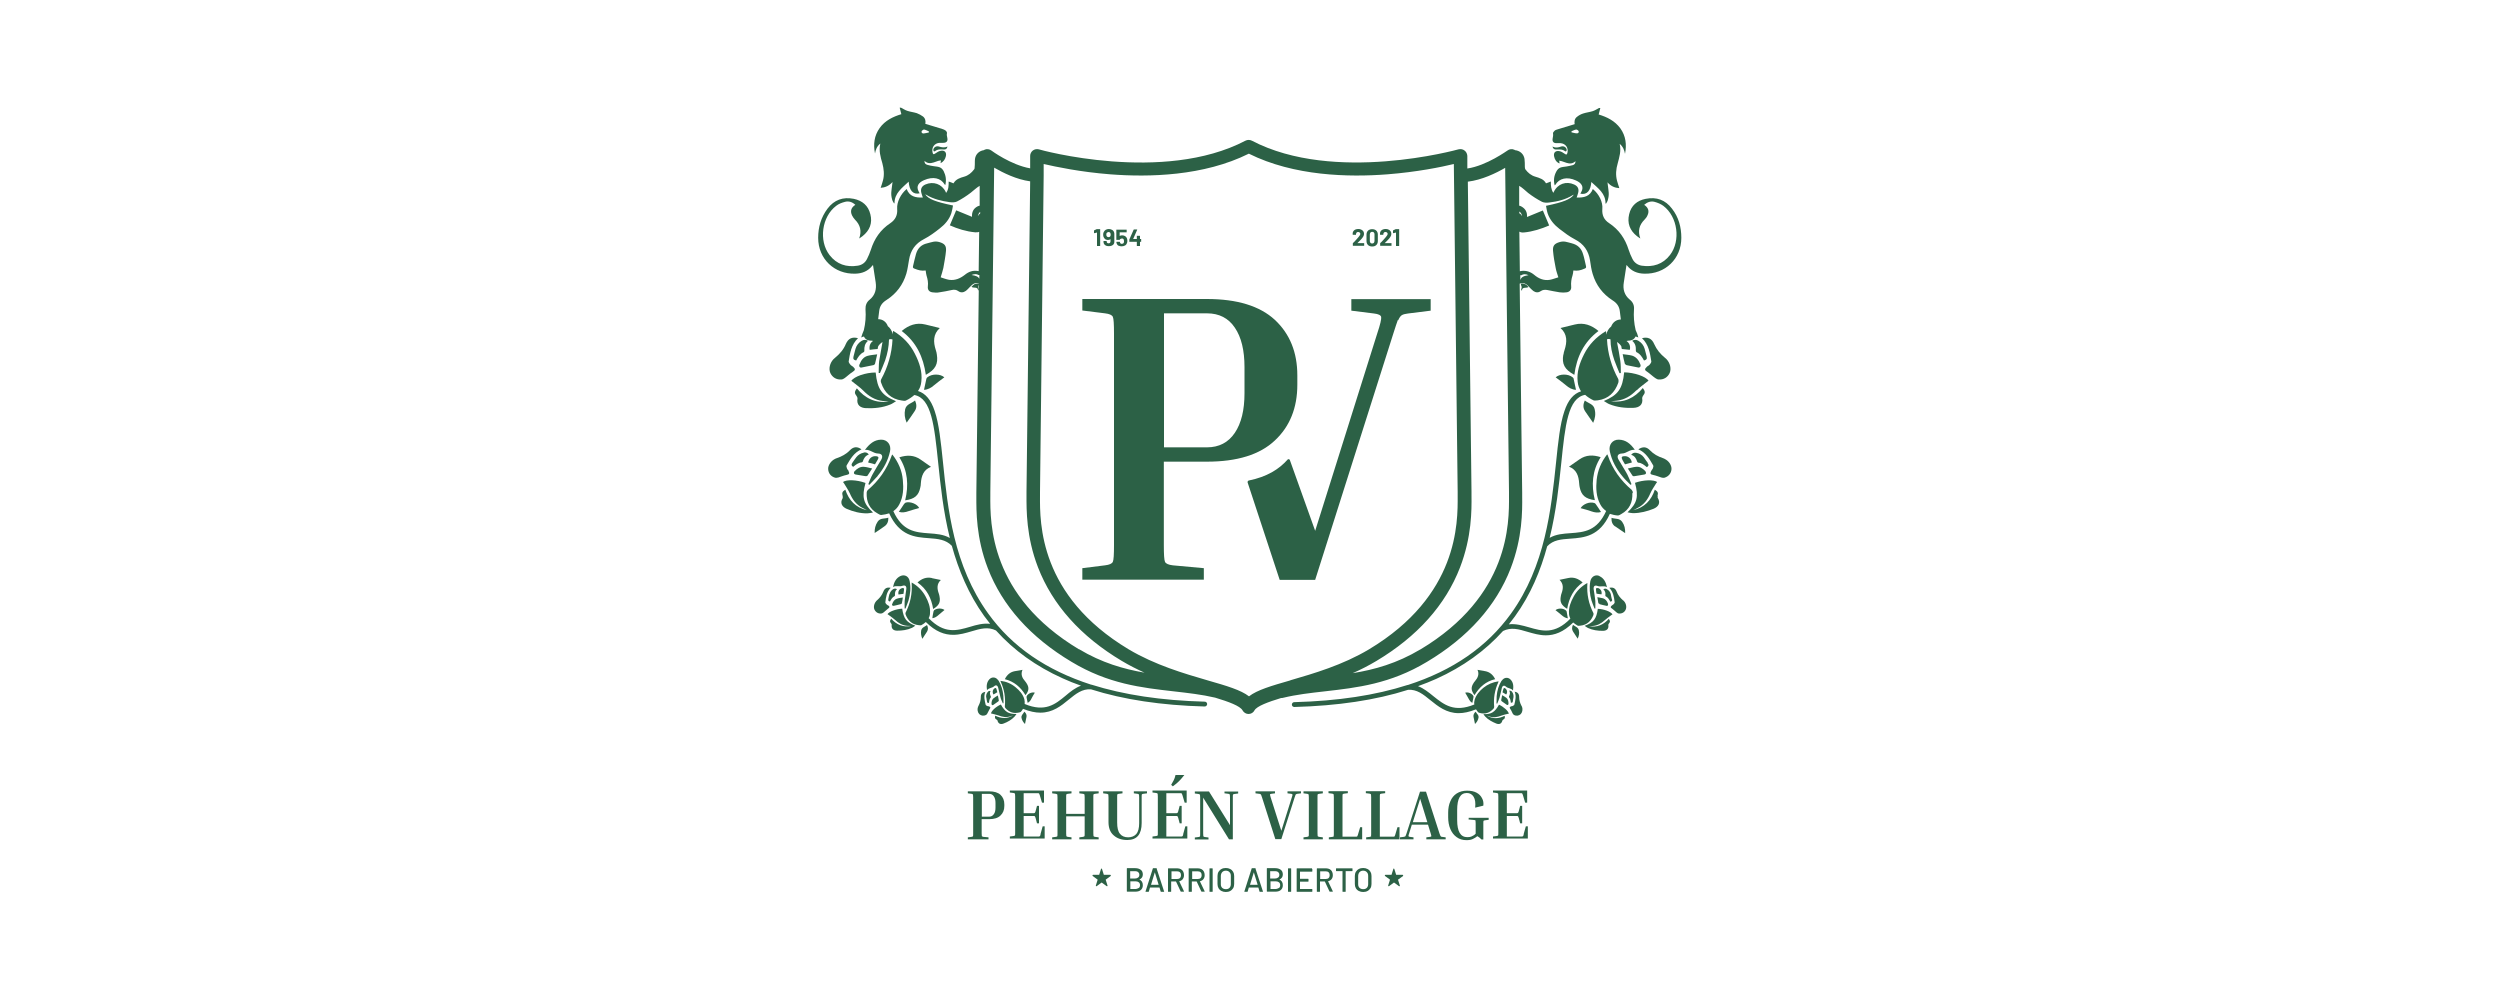 <?xml version="1.0" encoding="UTF-8"?><svg id="Capa_1" xmlns="http://www.w3.org/2000/svg" viewBox="0 0 150 60"><defs><style>.cls-1{fill:#2c6146;}</style></defs><path class="cls-1" d="M68.37,52.78s0,0,0-.01c.13-.06.2-.16.2-.3,0-.12-.04-.22-.12-.28-.08-.06-.19-.1-.33-.1h-.49s-.02,0-.02.02v1.37s0,.02.02.02h.5c.13,0,.24-.03.32-.1.08-.07.12-.16.12-.29,0-.16-.07-.28-.21-.34M67.81,52.27s0,0,0,0h.3c.08,0,.14.02.18.06.05.04.07.09.07.16s-.02.12-.07.16c-.05.04-.11.06-.18.06h-.3s0,0,0,0v-.43ZM68.32,53.28s-.11.06-.18.06h-.32s0,0,0,0v-.46s0,0,0,0h.32c.08,0,.14.02.19.06.05.04.07.1.07.17s-.02.13-.07.17"/><path class="cls-1" d="M69.41,52.11s-.01-.02-.02-.02h-.2s-.02,0-.02.02l-.44,1.38s0,.02.02.02h.16s.02,0,.02-.02l.07-.24s0,0,0,0h.57s0,0,0,0l.07.24s.01.02.02.02h.17s.02,0,.02-.01h0s-.45-1.38-.45-1.38ZM69.52,53.09s0,0,0,0h-.46s0,0,0,0c0,0,0,0,0,0l.23-.75s0,0,0,0,0,0,0,0l.23.75s0,0,0,0"/><path class="cls-1" d="M70.77,52.88s0,0,0-.01c.09-.02.16-.07.2-.13.05-.07.07-.14.07-.24,0-.08-.02-.15-.05-.21-.03-.06-.08-.11-.14-.14-.06-.03-.13-.05-.21-.05h-.54s-.02,0-.02.02v1.37s0,.02.02.02h.15s.02,0,.02-.02v-.6s0,0,0,0h.29s0,0,0,0l.28.6s.01.01.02.01h.16s.02,0,.02-.01c0,0,0,0,0-.01l-.29-.61ZM70.29,52.73s0,0,0,0v-.45s0,0,0,0h.34c.07,0,.13.02.17.06.04.04.06.1.06.17s-.02.13-.06.17c-.04.04-.1.06-.17.06h-.34Z"/><path class="cls-1" d="M72.01,52.88s0,0,0-.01c.09-.02.16-.07.2-.13.05-.07.07-.14.07-.24,0-.08-.02-.15-.05-.21-.03-.06-.08-.11-.14-.14-.06-.03-.13-.05-.21-.05h-.54s-.02,0-.02.02v1.37s0,.02.02.02h.15s.02,0,.02-.02v-.6s0,0,0,0h.29s0,0,0,0l.28.6s.01.01.02.01h.16s.02,0,.02-.01c0,0,0,0,0-.01l-.29-.61ZM71.53,52.73s0,0,0,0v-.45s0,0,0,0h.34c.07,0,.13.02.17.06.04.04.06.1.06.17s-.02.13-.06.17c-.04.04-.1.06-.17.06h-.34Z"/><path class="cls-1" d="M72.74,52.1h-.15s-.02,0-.02.02v1.37s0,.02.02.02h.15s.02,0,.02-.02v-1.37s0-.02-.02-.02"/><path class="cls-1" d="M73.81,52.14c-.08-.04-.16-.06-.26-.06s-.19.02-.26.06c-.08.04-.13.1-.18.17-.04.07-.06.16-.06.25v.48c0,.1.02.18.06.25.04.07.1.13.18.17.08.04.16.06.26.06s.19-.02.26-.06c.08-.04.13-.1.18-.17.04-.07.06-.16.06-.25v-.48c0-.1-.02-.18-.06-.25-.04-.07-.1-.13-.18-.17M73.85,53.05c0,.09-.03.17-.08.22-.06.06-.13.08-.22.08s-.17-.03-.22-.08c-.06-.06-.08-.13-.08-.22v-.49c0-.09.03-.17.08-.23.06-.06.13-.09.22-.09s.17.03.22.09c.06.06.08.13.08.23v.49Z"/><path class="cls-1" d="M75.34,52.11s-.01-.02-.02-.02h-.2s-.02,0-.02.02l-.44,1.38s0,.02.02.02h.16s.02,0,.02-.02l.07-.24s0,0,0,0h.57s0,0,0,0l.07.24s.01.02.02.02h.17s.02,0,.02-.01h0s-.45-1.38-.45-1.38ZM75.46,53.09s0,0,0,0h-.46s0,0,0,0c0,0,0,0,0,0l.23-.75s0,0,0,0,0,0,0,0l.23.75s0,0,0,0"/><path class="cls-1" d="M76.77,52.78s0,0,0-.01c.13-.06.2-.16.2-.3,0-.12-.04-.22-.12-.28-.08-.06-.19-.1-.33-.1h-.49s-.02,0-.02.02v1.37s0,.02.02.02h.5c.13,0,.24-.03.32-.1.08-.07.12-.16.12-.29,0-.16-.07-.28-.21-.34M76.21,52.27s0,0,0,0h.3c.08,0,.14.02.18.06.05.04.07.09.07.16s-.02.12-.07.16c-.05.04-.11.06-.18.06h-.3s0,0,0,0v-.43ZM76.73,53.28s-.11.06-.18.06h-.32s0,0,0,0v-.46s0,0,0,0h.32c.08,0,.14.02.19.06.05.04.07.1.07.17s-.02.13-.07.17"/><path class="cls-1" d="M77.45,52.1h-.15s-.02,0-.02.02v1.37s0,.02.02.02h.15s.02,0,.02-.02v-1.37s0-.02-.02-.02"/><path class="cls-1" d="M78.72,52.1h-.9s-.02,0-.02.02v1.37s0,.02.02.02h.9s.02,0,.02-.02v-.13s0-.02-.02-.02h-.72s0,0,0,0v-.44s0,0,0,0h.49s.02,0,.02-.02v-.13s0-.02-.02-.02h-.49s0,0,0,0v-.43s0,0,0,0h.72s.02,0,.02-.02v-.13s0-.02-.02-.02"/><path class="cls-1" d="M79.7,52.88s0,0,0-.01c.09-.02.16-.07.2-.13.05-.07.07-.14.07-.24,0-.08-.02-.15-.05-.21-.03-.06-.08-.11-.14-.14-.06-.03-.13-.05-.21-.05h-.54s-.02,0-.02.02v1.37s0,.02.02.02h.15s.02,0,.02-.02v-.6s0,0,0,0h.29s0,0,0,0l.28.6s.01.01.02.01h.16s.02,0,.02-.01c0,0,0,0,0-.01l-.29-.61ZM79.21,52.73s0,0,0,0v-.45s0,0,0,0h.34c.07,0,.13.02.17.06.04.04.06.1.06.17s-.02.13-.06.17c-.04.04-.1.06-.17.06h-.34Z"/><path class="cls-1" d="M81.15,52.1h-.97s-.02,0-.02.02v.13s0,.02.02.02h.37s0,0,0,0v1.22s0,.02.02.02h.15s.02,0,.02-.02v-1.22s0,0,0,0h.39s.02,0,.02-.02v-.13s0-.02-.02-.02"/><path class="cls-1" d="M82.05,52.14c-.08-.04-.16-.06-.26-.06s-.19.02-.26.06c-.08.04-.13.1-.18.17-.04.07-.06.16-.06.25v.48c0,.1.02.18.06.25.04.07.1.13.18.17.08.04.16.06.26.06s.19-.02.26-.06c.08-.04.13-.1.18-.17.04-.07.06-.16.06-.25v-.48c0-.1-.02-.18-.06-.25-.04-.07-.1-.13-.18-.17M82.09,53.05c0,.09-.03.17-.08.22-.06.06-.13.08-.22.08s-.17-.03-.22-.08c-.06-.06-.08-.13-.08-.22v-.49c0-.09.03-.17.08-.23.06-.06.13-.09.22-.09s.17.03.22.09c.06.06.08.13.08.23v.49Z"/><path class="cls-1" d="M66.6,52.49h-.37l-.11-.35s-.02-.03-.03-.03-.03.01-.03.03l-.11.35h-.37s-.03.01-.03.03c0,.02,0,.03.01.04l.3.22-.11.35s0,.03.01.04.03,0,.04,0l.3-.22.3.22s.01,0,.02,0,.02,0,.02,0c.01,0,.02-.03.01-.04l-.11-.35.3-.22s.02-.03.01-.04c0-.01-.02-.03-.03-.03"/><path class="cls-1" d="M84.14,52.49h-.37l-.11-.35s-.02-.03-.03-.03-.03.01-.03.03l-.11.35h-.37s-.03.01-.03.03c0,.02,0,.03.01.04l.3.22-.11.35s0,.03.01.04.03,0,.04,0l.3-.22.3.22s.01,0,.02,0,.02,0,.02,0c.01,0,.02-.03.01-.04l-.11-.35.3-.22s.02-.03.01-.04c0-.01-.02-.03-.03-.03"/><path class="cls-1" d="M65.68,13.99h0s.14-.04.14-.04c0,0,0,0,0,0,0,0,0,0,0,0v.8s0,0,0,.01c0,0,0,0,.01,0h.17s0,0,.01,0c0,0,0,0,0-.01v-.99s0,0,0-.01c0,0,0,0-.01,0h-.18s-.02,0-.02,0l-.15.07s-.01.01-.01.02v.13s0,.02.02.02"/><path class="cls-1" d="M66.31,14.36s.1.04.16.04c.07,0,.12-.02.16-.05,0,0,0,0,0,0,0,0,0,0,0,0v.14s-.01.06-.03.08-.05.03-.09.03c-.03,0-.06-.01-.08-.03-.02-.02-.03-.05-.03-.08h0s0-.02,0-.03c0,0,0,0-.01,0h-.17s0,0-.01,0c0,0,0,0,0,.01v.04c0,.05.01.1.04.14.03.04.07.07.11.09.05.02.1.03.17.03s.12-.01.17-.03c.05-.02.09-.05.12-.09.03-.04.04-.09.04-.14v-.44c0-.06,0-.1-.02-.14-.02-.06-.06-.11-.12-.14-.05-.03-.12-.05-.19-.05s-.14.02-.19.05c-.05.03-.09.08-.12.14-.02.04-.03.09-.03.15,0,.07.01.12.04.17.03.05.06.09.11.12M66.4,13.98s.06-.06.11-.06.09.02.11.06c.01.03.02.06.02.09,0,.04,0,.07-.02.1-.02.04-.06.06-.11.06-.05,0-.08-.02-.11-.06-.02-.03-.02-.06-.02-.1,0-.03,0-.06.02-.09"/><path class="cls-1" d="M67.11,14.73c.06.04.12.05.19.05s.14-.02.2-.05.1-.09.12-.15c.02-.04.02-.08.02-.13,0-.04,0-.09-.02-.14-.02-.06-.06-.11-.11-.14-.05-.03-.11-.05-.18-.05-.06,0-.11.01-.15.04,0,0,0,0,0,0v-.22s0,0,0,0h.41s0,0,.01,0c0,0,0,0,0-.01v-.14s0,0,0-.01c0,0,0,0-.01,0h-.6s0,0-.01,0c0,0,0,0,0,.01v.59s0,0,0,.01c0,0,0,0,.01,0h.18s.02,0,.02-.01c0-.02.02-.04.05-.05s.05-.02.08-.02.05,0,.07.02c.02.01.03.03.04.06,0,.02.01.05.01.08,0,.03,0,.06-.01.08,0,.03-.02.05-.05.06-.02.01-.04.02-.07.02s-.05,0-.07-.02c-.02-.01-.03-.03-.04-.06,0,0,0,0,0-.01,0,0,0,0,0-.01,0-.01,0-.02-.02-.02h-.18s-.02,0-.02.02h0s.01.06.02.08c.02.06.06.11.12.15"/><path class="cls-1" d="M67.76,14.51h.45s0,0,0,0v.24s0,0,0,.01c0,0,0,0,.01,0h.17s0,0,.01,0c0,0,0,0,0-.01v-.24s0,0,0,0h.06s0,0,.01,0c0,0,0,0,0-.01v-.15s0,0,0-.01c0,0,0,0-.01,0h-.06s0,0,0,0v-.18s0,0,0-.01c0,0,0,0-.01,0h-.17s0,0-.01,0c0,0,0,0,0,.01v.18s0,0,0,0h-.22s0,0,0,0c0,0,0,0,0,0l.24-.55s0-.01,0-.02c0,0,0,0-.01,0h-.18s-.02,0-.02.01l-.26.59s0,.02,0,.02v.12s0,0,0,.01,0,0,.01,0"/><path class="cls-1" d="M81.18,14.09h.17s0,0,.01,0c0,0,0,0,0-.01v-.04s.01-.06.04-.09.06-.03.09-.03.07.01.09.03c.02.02.04.05.04.08,0,.05-.04.12-.13.22-.03.03-.06.06-.08.09-.01.01-.04.05-.09.1-.05.05-.1.11-.15.15,0,0,0,.01,0,.02v.13s0,0,0,.01c0,0,0,0,.01,0h.66s0,0,.01,0c0,0,0,0,0-.01v-.14s0,0,0-.01c0,0,0,0-.01,0h-.4s0,0,0,0c0,0,0,0,0,0l.02-.02c.07-.07.12-.12.16-.16.03-.04.07-.07.1-.11.04-.05.07-.1.09-.14.02-.04.03-.08.03-.13,0-.05-.01-.1-.04-.15-.03-.04-.07-.08-.12-.1-.05-.03-.11-.04-.18-.04-.06,0-.12.01-.17.03-.05.02-.09.05-.12.09-.03.04-.05.09-.05.14v.07s0,0,0,.01,0,0,.01,0"/><path class="cls-1" d="M82.33,14.79c.11,0,.19-.03.25-.09.06-.06.09-.14.09-.24v-.38c0-.1-.03-.18-.09-.24-.06-.06-.15-.09-.25-.09s-.19.03-.25.09c-.06.06-.09.14-.09.24v.38c0,.1.03.18.09.24.06.06.15.09.25.09M82.19,14.06s.01-.08.04-.11c.03-.03.06-.04.1-.04s.08.01.1.04c.03.03.04.06.04.11v.4s-.01.08-.04.11c-.03.03-.06.04-.1.04s-.08-.01-.1-.04c-.03-.03-.04-.06-.04-.11v-.4Z"/><path class="cls-1" d="M82.82,14.09h.17s0,0,.01,0c0,0,0,0,0-.01v-.04s.01-.06.04-.09.06-.03.09-.03.07.01.09.03c.02.02.04.05.04.08,0,.05-.04.12-.13.22-.03.03-.06.06-.08.09-.01.01-.04.05-.09.1-.05.05-.1.11-.15.15,0,0,0,.01,0,.02v.13s0,0,0,.01c0,0,0,0,.01,0h.66s0,0,.01,0c0,0,0,0,0-.01v-.14s0,0,0-.01c0,0,0,0-.01,0h-.4s0,0,0,0c0,0,0,0,0,0l.02-.02c.07-.07.12-.12.16-.16.03-.04.07-.07.1-.11.04-.05.07-.1.09-.14.02-.04.03-.08.03-.13,0-.05-.01-.1-.04-.15-.03-.04-.07-.08-.12-.1-.05-.03-.11-.04-.18-.04-.06,0-.12.01-.17.03-.05.02-.09.05-.12.09-.03.04-.05.09-.05.14v.07s0,0,0,.01,0,0,.01,0"/><path class="cls-1" d="M83.62,13.99h0s.14-.04.14-.04c0,0,0,0,0,0,0,0,0,0,0,0v.8s0,0,0,.01c0,0,0,0,.01,0h.17s0,0,.01,0c0,0,0,0,0-.01v-.99s0,0,0-.01c0,0,0,0-.01,0h-.18s-.02,0-.02,0l-.15.07s-.01.01-.01.02v.13s0,.02.02.02"/><path class="cls-1" d="M52.82,8.61c-.1.43.01.81.12,1.18.09.34.13.69.04,1.03-.04.15-.09.3-.14.45.27-.02.51-.12.71-.35,0,.08-.02.12-.02.17-.04.36-.1.54,0,.89.02.08.07.15.11.22.01,0,.02,0,.03-.01,0-.6.45-.91.85-1.29.04.52.25.79.66.7-.02-.04-.04-.07-.06-.11-.17-.32,0-.54.32-.68.55-.24,1.01-.13,1.24.26,0,0,.02.02.04.03.07-.3.03-.57-.1-.83-.14-.26-.3-.26-.6-.3-.13-.02-.25-.04-.38-.08-.11-.03-.18-.1-.17-.24.16.16.35.16.54.1.1-.03.19-.07.29-.1.04-.01.09-.02.15-.03,0,.06,0,.11-.02.17.19-.09.28-.24.32-.41.06-.24-.08-.39-.32-.33-.11.02-.21.09-.3.15-.12.08-.15.07-.18-.07-.06-.29.12-.54.42-.56.07,0,.15,0,.22,0,.2,0,.29-.1.25-.29-.02-.1-.05-.2-.02-.3,0-.04-.04-.12-.09-.15-.05-.04-.12-.07-.19-.09-.34-.1-.67-.21-1.02-.31.03-.16,0-.33-.14-.44-.11-.08-.24-.15-.37-.2-.19-.06-.39-.08-.57-.14-.13-.04-.26-.13-.38-.19h-.08c.03.13.07.25.1.39-.49.15-.97.37-1.3.83-.33.46-.39.98-.28,1.53.04-.23.11-.43.32-.6M55.29,7.87s.1-.1.15-.1c.1.02.19.07.29.11,0,.02,0,.05,0,.07-.11.02-.22.05-.32.06-.07,0-.14-.05-.11-.13"/><path class="cls-1" d="M56.33,8.79c-.15-.05-.31.05-.33.19,0,.07.03.14.1.09.17-.13.35-.11.54-.1.1,0,.18-.03.21-.18-.19.09-.35.05-.52,0"/><path class="cls-1" d="M58.73,17.01s-.2,0-.26.04c-.07.04-.12.1-.18.16.12.1.39-.03.39.21.01,0,.03,0,.04-.01.03-.07-.02-.13-.02-.2,0-.07.08-.17.03-.21"/><path class="cls-1" d="M53.76,24.07c-.86-.35-1.12-.72-1.22-1.72-.6,0-1.29.24-1.46.5.03.02.06.04.09.07.21.17.43.32.62.51.33.34.71.58,1.19.63.11.01.23.02.34.03-.79.12-1.42-.19-1.91-.79-.15.21-.15.29-.01.47.03.04.05.09.05.14-.07.4.18.57.52.58.49.02.99-.03,1.45-.22.11-.04.21-.12.33-.19"/><path class="cls-1" d="M56.38,19.68c-.29-.07-.58-.14-.86-.21-.53-.13-.99.03-1.42.39.88.66,1.3,1.56,1.45,2.63.58-.32.75-.65.66-1.22-.01-.09-.03-.17-.06-.26-.16-.49-.17-.96.24-1.33"/><path class="cls-1" d="M50.75,20.64c-.14.34-.37.6-.65.83-.03.03-.06.05-.09.08-.22.23-.3.58-.19.83.12.26.36.41.66.39.07,0,.15-.05.21-.09.16-.12.3-.26.46-.36.17-.11.19-.17.04-.31-.05-.05-.12-.07-.16-.12-.05-.06-.11-.14-.11-.2.08-.5.15-1,.56-1.4-.35-.09-.58.01-.73.35"/><path class="cls-1" d="M51.57,21.86c-.05.12.02.22.13.19.23-.05.46-.09.69-.14.04,0,.1-.05.11-.08.05-.18.08-.36.13-.57-.2.03-.39.04-.57.09-.26.07-.4.28-.49.52"/><path class="cls-1" d="M51.7,20.45c-.18.11-.31.27-.37.48-.05.15-.07.31-.12.46-.04.15.02.21.16.24.11-.2.23-.4.45-.5.02-.01.05-.06.04-.09-.01-.23.03-.43.22-.59-.14-.09-.26-.07-.38,0"/><path class="cls-1" d="M56.66,22.64c-.23-.21-.74-.23-1.02,0-.03.02-.05.06-.06.1-.05.21-.09.42-.14.65.23-.01.43-.12.61-.28.2-.17.41-.32.61-.47"/><path class="cls-1" d="M54.9,24.03c-.21.18-.51.21-.59.52-.06.28-.03.54.09.81.17-.24.33-.46.48-.69.14-.2.12-.42.02-.65"/><path class="cls-1" d="M51.91,28.97c-.49-.18-1.12-.21-1.33-.05.02.03.04.05.06.08.12.2.25.39.35.6.16.38.39.69.77.88.09.04.18.09.26.13-.68-.15-1.09-.59-1.3-1.23-.19.12-.21.19-.16.38.01.04.01.09,0,.13-.18.3-.03.52.24.64.4.17.81.28,1.25.27.1,0,.2-.03.33-.05-.59-.55-.68-.93-.45-1.77"/><path class="cls-1" d="M54.31,30.02c.57-.08.81-.29.91-.78.02-.08.03-.15.03-.23.03-.45.16-.83.61-1-.21-.15-.42-.3-.63-.44-.39-.27-.81-.28-1.27-.13.51.81.57,1.67.35,2.58"/><path class="cls-1" d="M52.66,28.55c.36-.43.62-.92.74-1.46.09-.4-.16-.72-.54-.71-.41.01-.69.25-.96.61.31-.03.49.21.77.22.25,0,.33.16.2.38-.17.29-.36.58-.52.88-.1.18-.17.38-.25.58.02.01.04.02.06.04.17-.18.34-.35.5-.53"/><path class="cls-1" d="M50.92,28.26c-.03-.05-.08-.09-.1-.15-.02-.06-.05-.15-.02-.19.22-.38.44-.77.89-.96-.25-.18-.48-.17-.7.06-.22.23-.49.37-.78.47-.03.01-.07.02-.1.04-.25.12-.43.38-.42.61.01.25.16.45.41.52.06.02.13,0,.2-.01.16-.05.32-.12.48-.15.18-.04.21-.08.13-.24"/><path class="cls-1" d="M51.33,28.47c.2.03.4.07.6.1.04,0,.1,0,.12-.03.09-.13.18-.27.28-.43-.18-.04-.33-.09-.49-.1-.23-.02-.41.1-.56.26-.08.08-.05.18.05.2"/><path class="cls-1" d="M51.83,27.16c-.18.03-.34.13-.45.27-.09.11-.16.23-.24.34-.08.11-.05.18.05.24.16-.13.31-.25.52-.27.02,0,.06-.03.06-.06.06-.19.16-.34.36-.41-.09-.12-.19-.14-.31-.12"/><path class="cls-1" d="M54.33,30.17s-.06.03-.08.06c-.11.16-.21.31-.32.48.19.06.39.03.58-.04.21-.07.43-.13.64-.19-.12-.24-.53-.41-.83-.32"/><path class="cls-1" d="M52.67,27.57c.07-.12.04-.18-.1-.2-.25-.02-.43.13-.48.38.13.03.27.07.41.11.06-.1.11-.19.17-.29"/><path class="cls-1" d="M53.3,31.06c-.22.08-.48,0-.64.24-.14.21-.19.43-.18.68.21-.14.41-.27.6-.41.17-.12.23-.3.22-.52"/><path class="cls-1" d="M54.13,36.52c-.37.02-.79.18-.88.33.02.01.04.02.06.04.13.1.27.19.39.3.21.2.45.34.75.36.07,0,.14,0,.21.01-.48.09-.87-.08-1.19-.44-.09.13-.09.18,0,.29.02.02.04.06.03.08-.03.25.12.35.33.35.3,0,.61-.04.89-.17.07-.03.12-.08.2-.13-.54-.2-.7-.42-.79-1.03"/><path class="cls-1" d="M55.91,34.68c-.33-.07-.61.04-.86.27.56.39.83.93.94,1.59.35-.21.45-.41.38-.76-.01-.05-.02-.11-.04-.16-.11-.3-.13-.59.12-.82-.18-.04-.36-.08-.53-.11"/><path class="cls-1" d="M54.28,36.06c-.01.15,0,.3,0,.45.02,0,.03,0,.05,0,.06-.16.13-.32.18-.48.11-.38.15-.77.07-1.16-.05-.29-.3-.42-.55-.31-.26.12-.38.35-.45.66.2-.11.38,0,.56-.07.17-.06.26.02.24.19-.03.24-.07.48-.1.71"/><path class="cls-1" d="M53.29,36.33s-.08-.04-.1-.07c-.03-.03-.07-.08-.07-.12.04-.31.07-.62.32-.87-.21-.05-.36.02-.44.23-.08.21-.22.38-.38.52-.02.02-.04.03-.05.05-.13.15-.17.37-.1.51.08.16.23.25.41.23.04,0,.09-.03.13-.06.09-.07.18-.16.27-.23.1-.07.12-.11.02-.19"/><path class="cls-1" d="M53.53,36.23c-.03.08.02.13.09.12.14-.03.28-.06.42-.1.03,0,.06-.03.07-.05.03-.11.04-.23.06-.35-.12.02-.24.03-.35.07-.16.05-.24.18-.29.33"/><path class="cls-1" d="M53.36,35.66c-.03.1-.04.19-.06.29-.02.09.02.13.1.14.07-.13.13-.25.27-.32.01,0,.03-.04.03-.05-.01-.14,0-.27.12-.37-.09-.05-.16-.04-.23,0-.11.07-.18.17-.22.3"/><path class="cls-1" d="M56.04,36.63s-.03.04-.03.06c-.03.13-.05.26-.07.4.14-.01.26-.09.37-.19.12-.11.25-.2.36-.3-.15-.12-.46-.12-.63.02"/><path class="cls-1" d="M54.24,35.39c.01-.1-.03-.13-.12-.1-.17.05-.25.2-.21.38.1-.01.19-.03.3-.04.01-.08.02-.16.03-.23"/><path class="cls-1" d="M55.27,37.83c-.03.17,0,.33.07.5.1-.15.19-.29.28-.43.08-.13.07-.26,0-.4-.13.11-.31.14-.35.33"/><path class="cls-1" d="M59.71,42.95c-.03.13-.01.17.09.23.02.01.05.03.05.06.05.2.21.24.37.17.24-.09.47-.22.65-.41.04-.04.07-.1.12-.16-.48,0-.68-.11-.94-.57-.29.13-.57.38-.59.54.02,0,.04,0,.06.01.13.04.27.06.4.11.23.09.46.13.7.05.06-.02.11-.04.17-.06-.35.22-.72.2-1.08.02"/><path class="cls-1" d="M60.89,40.27c-.28.05-.47.22-.6.48.56.14.95.48,1.24.96.21-.27.23-.46.06-.72-.03-.04-.05-.08-.08-.11-.18-.2-.28-.42-.16-.69-.15.03-.31.05-.46.08"/><path class="cls-1" d="M59.9,40.83c-.13-.21-.37-.24-.53-.08-.17.18-.19.4-.15.66.12-.15.3-.12.42-.23.11-.1.21-.07.25.08.05.2.09.4.14.59.03.12.09.23.14.35.01,0,.03,0,.04-.01,0-.15,0-.29-.01-.44-.03-.33-.12-.65-.3-.94"/><path class="cls-1" d="M58.85,41.82c0,.19-.05.36-.14.53,0,.02-.02.04-.03.06-.06.16-.02.34.08.44.11.1.26.12.4.05.03-.02.06-.05.08-.09.05-.09.09-.18.14-.27.06-.09.06-.12-.05-.16-.03-.01-.07,0-.1-.02-.03-.02-.08-.04-.09-.07-.06-.26-.13-.51-.02-.78-.18.03-.28.13-.27.32"/><path class="cls-1" d="M59.49,42.23c0,.07.06.1.1.07.1-.07.2-.14.3-.21.02-.01.04-.04.04-.06-.01-.1-.04-.19-.06-.3-.09.06-.18.1-.25.16-.11.09-.13.22-.13.35"/><path class="cls-1" d="M59.18,41.84c0,.08.03.16.04.25,0,.08.05.09.12.08.01-.12.03-.24.11-.33,0-.01.01-.04,0-.05-.05-.11-.08-.21-.02-.33-.09-.02-.14.02-.18.08-.07.09-.09.19-.08.31"/><path class="cls-1" d="M61.59,41.83c.02.11.04.22.07.34.11-.05.18-.15.23-.26.06-.12.13-.24.2-.35-.16-.05-.4.04-.49.21,0,.02-.01.04,0,.06"/><path class="cls-1" d="M59.84,41.54c-.02-.07-.03-.13-.05-.19-.02-.08-.06-.09-.13-.04-.11.09-.13.24-.05.36.07-.04.14-.08.22-.13"/><path class="cls-1" d="M61.5,43.44c.03-.15.06-.29.09-.43.02-.13-.03-.22-.13-.31-.06.13-.2.21-.17.37.03.15.1.26.21.37"/><path class="cls-1" d="M93.41,8.59c.07,0,.15-.01.22,0,.3.02.48.27.42.56-.03.14-.07.15-.18.07-.09-.06-.19-.13-.3-.15-.24-.05-.38.09-.32.33.04.18.13.33.32.41,0-.06,0-.1-.02-.17.06.01.11.02.15.03.1.03.19.07.29.1.19.06.37.06.54-.1,0,.14-.06.21-.17.24-.12.03-.25.06-.38.08-.3.04-.46.04-.6.3-.14.26-.18.53-.1.83.02-.02.04-.02.04-.03.23-.39.7-.51,1.24-.26.32.14.49.37.32.68-.02.04-.04.07-.06.11.41.09.62-.19.66-.7.41.38.86.69.85,1.29.01,0,.02,0,.03.01.04-.07.09-.14.11-.22.1-.35.04-.53,0-.89,0-.04-.01-.09-.02-.17.2.23.43.33.71.35-.05-.16-.1-.3-.14-.45-.09-.35-.06-.69.04-1.03.1-.38.22-.75.12-1.18.21.18.28.38.32.6.11-.55.05-1.07-.28-1.53-.33-.45-.8-.68-1.3-.83.04-.14.07-.26.1-.39h-.08c-.13.07-.25.15-.38.19-.19.06-.39.08-.57.14-.13.04-.26.11-.37.2-.15.11-.17.29-.14.44-.35.11-.69.21-1.02.31-.07.02-.14.04-.19.09-.04.04-.1.11-.09.15.02.11,0,.2-.02.3-.04.2.06.3.25.29M94.28,7.88c.1-.04.19-.09.29-.11.04,0,.13.05.15.1.03.08-.04.14-.11.13-.11,0-.22-.04-.32-.06,0-.02,0-.05,0-.07"/><path class="cls-1" d="M93.9,9.07c.06.05.11-.02.1-.09-.02-.14-.17-.24-.33-.19-.17.06-.33.1-.52,0,.03.14.11.18.21.18.19,0,.37-.03.54.1"/><path class="cls-1" d="M91.28,17.42s.03,0,.04.01c0-.24.27-.12.39-.21-.06-.06-.11-.13-.18-.16-.06-.03-.22-.07-.26-.04-.05.04.03.14.03.21,0,.07-.05.13-.02.2"/><path class="cls-1" d="M98.2,23.42c.19-.19.41-.34.62-.51.03-.02.06-.04.09-.07-.16-.25-.86-.49-1.46-.5-.1.99-.36,1.36-1.22,1.72.13.07.22.15.33.19.47.19.96.24,1.45.22.34-.01.59-.19.52-.58,0-.04.02-.1.05-.14.14-.18.14-.26-.01-.47-.5.6-1.12.9-1.91.79.11,0,.23-.02.34-.03.48-.05.86-.29,1.19-.63"/><path class="cls-1" d="M93.8,21.27c-.1.57.07.9.66,1.22.14-1.07.57-1.97,1.45-2.63-.43-.36-.89-.52-1.42-.39-.28.07-.57.14-.86.21.42.37.4.84.24,1.33-.03.08-.05.17-.06.26"/><path class="cls-1" d="M99.52,22.77c.3.02.54-.13.66-.39.11-.25.03-.6-.19-.83-.03-.03-.06-.06-.09-.08-.28-.23-.5-.49-.65-.83-.14-.33-.38-.44-.73-.35.41.39.48.9.56,1.4,0,.06-.06.14-.11.2-.04.05-.12.07-.16.12-.15.14-.14.2.04.31.16.11.3.25.46.36.06.04.14.09.21.09"/><path class="cls-1" d="M97.49,21.83s.07.07.11.08c.23.05.46.09.69.14.11.02.18-.07.13-.19-.09-.24-.24-.44-.49-.52-.18-.05-.37-.06-.57-.09.04.21.08.39.13.57"/><path class="cls-1" d="M98.19,21.13c.22.1.34.3.45.5.13-.03.2-.09.16-.24-.05-.15-.07-.31-.12-.46-.06-.21-.19-.37-.37-.48-.12-.07-.24-.09-.38,0,.2.16.23.36.22.59,0,.03.02.08.04.09"/><path class="cls-1" d="M93.95,23.11c.18.16.38.27.61.28-.05-.23-.09-.44-.14-.65,0-.04-.03-.08-.06-.1-.28-.23-.79-.21-1.02,0,.2.15.41.3.61.47"/><path class="cls-1" d="M95.68,24.55c-.07-.31-.38-.35-.59-.52-.11.23-.12.44.02.65.15.23.31.44.48.69.12-.27.16-.53.09-.81"/><path class="cls-1" d="M97.97,29.56c0-.06-.03-.13-.07-.17-.66-.56-1.15-1.24-1.43-2.06,0-.02-.02-.04-.04-.07-.36.46-.57.97-.63,1.53-.05.5-.03,1,.21,1.46.09.18.22.31.36.41-.55,1.21-1.32,1.27-2.14,1.33-.43.03-.87.06-1.25.28.4-1.61.56-3.19.7-4.52.23-2.23.4-3.88,1.43-4.06.14.13.31.24.5.33.07.03.17,0,.26,0,.64-.09,1.02-.47,1.23-1.06.02-.06.02-.15,0-.21-.41-.75-.64-1.55-.68-2.39.06-.03.14-.03.21,0,0,.42.09.84.23,1.25.09.26.21.52.31.78.03,0,.06,0,.08-.01,0-.24,0-.49-.03-.72-.05-.38-.13-.76-.2-1.14.11.07.21.17.26.26,0,.05.02.1.03.16.17.02.33.04.48.05.05-.22-.03-.42-.2-.53.03,0,.07-.02.1-.02.23,0,.38-.1.44-.25.06.01.11.03.17.06-.04-.16-.09-.31-.16-.44,0,0,0,0,0,0-.1-.42-.13-.83-.1-1.25.02-.23-.06-.43-.25-.58-.33-.27-.43-.63-.36-1.04.05-.35.11-.69.16-1.04,0,0,.03.02.04.04.26.33.61.47,1.02.48,1.26.04,2.23-.89,2.23-2.15,0-.64-.16-1.24-.56-1.75-.4-.53-.93-.72-1.58-.59-.51.1-.87.4-.99.92-.13.54.04.98.47,1.32.06.05.13.09.2.14-.16-.45-.07-.81.25-1.13.07-.07.14-.16.18-.26.12-.25.05-.47-.2-.63.18-.16.4-.24.62-.18.19.05.38.13.53.24.86.65,1.06,2.09.4,2.95-.43.56-1.02.74-1.7.64-.24-.04-.44-.18-.55-.4-.09-.18-.17-.36-.23-.55-.21-.67-.58-1.21-1.17-1.6-.31-.2-.44-.48-.41-.86.04-.4-.2-.89-.57-1.19-.17.45-.54.53-.97.51.03-.1.07-.19.09-.28.06-.24-.02-.4-.24-.5-.48-.22-.99-.04-1.22.44,0,.01-.02.03-.03.06-.14-.21-.15-.43-.15-.68-.1.04-.19.07-.29.11-.13-.25-.38-.32-.64-.4-.25-.07-.44-.23-.59-.43-.03-.04-.04-.11-.04-.16,0-.16,0-.32-.02-.48-.05-.29-.27-.49-.57-.52,0,0-.02-.01-.03-.02-.14-.07-.3-.05-.42.04-.01,0-1.25.91-2.41,1.08v-.76c-.01-.13-.07-.25-.17-.32-.1-.08-.23-.1-.36-.07-.07.02-7.46,2.07-12.4-.52-.12-.06-.26-.06-.38,0-4.94,2.59-12.33.55-12.4.52-.12-.03-.25-.01-.36.07-.1.08-.16.2-.16.32v.75c-1.15-.2-2.32-1.06-2.33-1.07-.12-.09-.29-.11-.42-.04-.01,0-.02.01-.03.02-.28.04-.49.24-.53.52-.02.16,0,.32-.02.48,0,.06,0,.12-.04.16-.15.2-.34.36-.59.43-.25.07-.5.15-.64.4-.1-.04-.19-.07-.29-.11,0,.25,0,.47-.15.68-.02-.03-.03-.04-.03-.06-.23-.47-.74-.65-1.22-.44-.22.1-.3.27-.24.5.02.09.06.18.09.28-.44.02-.8-.06-.97-.51-.36.3-.6.79-.57,1.19.03.37-.1.65-.41.86-.59.39-.96.93-1.17,1.6-.06.19-.14.37-.23.55-.11.22-.3.36-.55.4-.68.11-1.27-.08-1.7-.64-.66-.86-.46-2.3.4-2.95.15-.12.34-.19.53-.24.23-.06.44.01.62.18-.25.16-.32.37-.2.63.04.09.11.18.18.26.32.32.41.68.25,1.13.07-.05.14-.09.2-.14.43-.34.61-.78.47-1.32-.13-.52-.48-.81-.99-.92-.65-.13-1.18.06-1.58.59-.39.52-.56,1.11-.56,1.75,0,1.26.97,2.19,2.23,2.15.41-.01.76-.15,1.02-.48.01-.02.04-.03.04-.04.05.35.11.7.16,1.04.06.41-.03.77-.36,1.04-.19.15-.26.35-.25.58.03.42,0,.84-.1,1.25,0,0,0,0,0,0-.06.13-.11.28-.16.44.06-.03.11-.05.17-.06.06.16.21.25.44.25.03,0,.07,0,.1.02-.17.11-.24.31-.2.53.16-.02.31-.04.48-.05,0-.05.02-.11.03-.16.05-.09.15-.19.26-.26-.06.38-.14.76-.2,1.14-.03.24-.02.48-.03.72h.08c.1-.25.22-.5.31-.76.14-.41.22-.83.23-1.25.06-.03.14-.03.21,0-.04.84-.27,1.64-.68,2.39-.03.06-.03.15,0,.21.2.59.59.97,1.23,1.06.09.01.19.04.26,0,.19-.09.35-.2.5-.33,1.03.19,1.2,1.84,1.43,4.06.14,1.33.3,2.91.7,4.52-.38-.22-.82-.25-1.25-.28-.82-.06-1.59-.12-2.14-1.33.14-.1.27-.23.36-.41.24-.46.26-.96.21-1.46-.05-.57-.27-1.07-.63-1.53-.02.03-.04.05-.04.07-.29.82-.77,1.5-1.43,2.06-.04.04-.07.11-.07.17-.02.54.17.97.66,1.24.07.04.14.09.21.09.17-.02.33-.05.48-.1.62,1.36,1.55,1.43,2.37,1.49.55.04,1.03.08,1.39.46.4,1.44,1,2.9,1.94,4.21.12.16.24.31.36.47-.41-.05-.82.06-1.21.18-.79.23-1.54.45-2.48-.52.05-.09.08-.19.08-.3.03-.37-.1-.7-.27-1.01-.19-.35-.47-.63-.83-.83,0,.03,0,.04,0,.06.04.61-.08,1.19-.36,1.74-.02.03-.01.09,0,.13.14.36.38.59.78.63.05,0,.12.02.16,0,.1-.05.19-.12.27-.19.59.59,1.13.77,1.64.77.39,0,.76-.11,1.1-.21.53-.16,1-.29,1.47-.05,1.07,1.19,2.4,2.15,4,2.87.35.16.72.31,1.1.44-.35.13-.64.36-.92.6-.63.52-1.23,1.01-2.46.5.01-.09,0-.19-.02-.29-.09-.3-.29-.52-.52-.71-.26-.22-.57-.35-.91-.39,0,.02,0,.04.01.05.22.47.3.97.25,1.49,0,.03.02.08.04.1.22.24.48.34.81.26.04-.01.1-.02.12-.05.05-.06.09-.11.12-.17.4.16.74.23,1.04.23.75,0,1.25-.41,1.7-.78.43-.35.81-.66,1.34-.62,1.95.62,4.23.96,6.82,1.03,0,0,0,0,0,0,.08,0,.14-.06.15-.14,0-.08-.06-.15-.14-.15-2.61-.07-4.87-.41-6.8-1.02h0s-.01,0-.02,0c-2.7-.87-4.75-2.28-6.18-4.27-2.07-2.87-2.43-6.3-2.71-9.06-.13-1.25-.24-2.33-.5-3.09-.22-.67-.55-1.06-1-1.2.11-.16.18-.34.2-.57.07-.59-.12-1.14-.38-1.65-.29-.59-.73-1.04-1.31-1.39,0,.04-.02.07-.02.1,0,.04,0,.07,0,.11-.05-.2-.15-.37-.3-.49-.1-.27-.32-.42-.58-.42.02-.16.04-.32.06-.48.03-.3.18-.51.44-.67.59-.38.99-.91,1.19-1.58.08-.27.11-.55.16-.82.09-.58.38-.99.91-1.26.33-.17.64-.4.93-.63.31-.24.57-.53.7-.92.05-.15.07-.31.1-.46-1.05-.22-1.47-.38-1.67-.67.03.01.05.02.07.03.43.26.91.37,1.4.44.14.02.32.02.44-.04.29-.15.57-.33.83-.53.18-.14.34-.3.53-.41v1.19c-.06.01-.1.03-.14.05-.22.12-.34.32-.32.62-.35-.14-.66-.27-.95-.39-.12.29-.25.59-.38.9.47.21.98.37,1.52.42.1,0,.18,0,.24-.03l-.03,2.36s-.03,0-.05-.01c-.29-.05-.55.04-.78.23-.28.22-.59.35-.94.3-.17-.03-.33-.09-.51-.15.06-.2.12-.38.16-.56.06-.35.13-.69.16-1.04.02-.3-.09-.42-.38-.51-.29-.09-.46,0-.75.07-.36.08-.57.3-.67.64-.07.24-.12.49-.18.73-.02.09.01.12.09.15.26.1.4.14.67.11.02.11.02.21.05.3.07.22.11.43.08.66-.02.19.07.32.27.35.14.02.29.03.42,0,.25-.03.5-.09.75-.14.14-.03.27-.02.39.07.14.1.3.09.44-.01.1-.07.18-.17.27-.26.15-.16.31-.27.52-.19l-.15,12.57c0,.06,0,.13,0,.21,0,.86-.02,2.47.69,4.31.87,2.25,2.56,4.14,5.02,5.61,2.21,1.33,4.2,1.55,6.12,1.77.87.1,1.69.19,2.5.38.8.24,1.5.5,1.64.76.07.13.21.22.36.22s.29-.08.36-.22c.14-.25.81-.5,1.6-.74,0,0,.01,0,.02,0,.03,0,.06,0,.09-.01.82-.2,1.64-.29,2.52-.39,1.92-.22,3.91-.44,6.12-1.77,2.46-1.47,4.15-3.36,5.02-5.61.71-1.84.7-3.45.69-4.31,0-.08,0-.15,0-.22l-.15-12.55c.23-.09.4.01.55.18.08.09.17.18.27.26.14.1.3.11.44.01.13-.09.26-.09.39-.07.25.05.5.1.75.14.14.02.29.02.42,0,.19-.03.29-.16.27-.35-.02-.23.01-.45.08-.66.03-.09.04-.19.05-.3.27.03.41,0,.67-.11.08-.03.11-.06.09-.15-.06-.24-.1-.49-.18-.73-.1-.34-.32-.55-.67-.64-.29-.07-.46-.16-.75-.07-.29.09-.4.21-.38.51.03.35.09.7.16,1.04.03.18.1.36.16.56-.18.05-.34.12-.51.15-.36.06-.67-.07-.94-.3-.23-.19-.49-.27-.78-.23-.03,0-.05.01-.08.02l-.03-2.38c.07.04.16.06.27.05.54-.05,1.05-.22,1.52-.42-.13-.31-.26-.61-.38-.9-.29.12-.61.25-.95.39.02-.3-.1-.49-.32-.62-.05-.03-.1-.05-.15-.06v-1.19c.19.11.36.28.54.43.26.2.54.38.83.53.12.06.3.06.44.04.49-.06.97-.17,1.4-.44.02-.01.04-.02.07-.03-.2.28-.62.45-1.67.67.03.15.05.31.1.46.13.38.39.68.7.92.3.23.6.46.93.63.53.27.82.69.91,1.26.04.28.08.56.16.82.2.67.6,1.2,1.19,1.58.26.16.41.37.44.67.02.16.04.32.06.48-.25,0-.48.15-.58.42-.15.12-.25.29-.3.49,0-.04,0-.07,0-.11,0-.03,0-.05-.02-.1-.58.35-1.02.81-1.31,1.39-.26.52-.45,1.06-.38,1.65.02.22.1.41.2.57-.45.14-.78.53-1,1.2-.26.76-.37,1.84-.5,3.09-.29,2.76-.64,6.19-2.71,9.06-1.43,1.98-3.48,3.4-6.18,4.27,0,0-.01,0-.02,0h0c-1.93.62-4.18.96-6.8,1.03-.08,0-.14.07-.14.15,0,.08.07.14.15.14,0,0,0,0,0,0,2.59-.07,4.88-.41,6.82-1.03.53-.04.91.27,1.34.62.46.37.96.78,1.7.78.3,0,.64-.07,1.04-.23.04.06.08.12.12.17.03.03.08.04.12.05.32.09.59-.02.81-.26.02-.03.04-.07.04-.1-.05-.52.03-1.01.25-1.49,0-.01,0-.03.01-.05-.35.05-.65.18-.91.39-.23.19-.43.42-.52.71-.03.1-.04.2-.02.29-1.22.5-1.82.01-2.46-.5-.28-.23-.58-.47-.92-.6.38-.14.75-.28,1.1-.44,1.59-.72,2.93-1.68,4-2.87.48-.24.94-.11,1.47.05.35.1.71.21,1.1.21.5,0,1.05-.18,1.64-.77.08.07.17.13.27.19.04.02.11,0,.16,0,.39-.04.64-.27.78-.63.01-.04.02-.09,0-.13-.28-.55-.4-1.13-.36-1.74,0-.02,0-.03,0-.06-.36.2-.64.47-.83.83-.17.31-.3.64-.27,1.01,0,.11.04.21.08.3-.94.96-1.69.75-2.48.52-.39-.11-.8-.23-1.21-.18.12-.15.24-.31.36-.47.95-1.31,1.55-2.77,1.94-4.21.36-.39.84-.42,1.39-.46.82-.06,1.76-.13,2.37-1.49.15.05.31.09.48.1.07,0,.14-.05.21-.09.49-.27.68-.7.66-1.24M58.76,16.73c-.06-.13-.2-.19-.47-.23.17-.07.31-.07.42,0,.02,0,.04,0,.05,0v.23ZM58.81,12.81c-.05.03-.1.08-.14.16.02-.11.07-.2.14-.26v.1ZM64.74,38.96c-5.37-3.22-5.33-7.58-5.32-9.22,0-.08,0-.15,0-.21l.23-19.47c.54.31,1.34.71,2.16.82l-.22,18.64c0,.06,0,.13,0,.21,0,.86-.02,2.47.69,4.31.87,2.25,2.56,4.14,5.02,5.61.45.27.91.5,1.37.71-1.26-.22-2.56-.59-3.93-1.41M77.43,40.82c-1.15.33-2,.58-2.49.96-.49-.38-1.34-.63-2.49-.96-1.41-.41-3.15-.92-4.73-1.86-5.37-3.22-5.33-7.58-5.32-9.22,0-.08,0-.15,0-.21l.22-19.01s0,0,0,0,0,0,0,0v-.68c.74.17,2.2.48,4,.62,2.31.18,5.6.11,8.31-1.24,2.71,1.35,6,1.42,8.31,1.24,1.79-.14,3.25-.44,3.99-.62l.23,19.68c0,.07,0,.14,0,.22.01,1.64.05,6-5.32,9.22-1.57.94-3.32,1.45-4.73,1.86M85.23,38.96c-1.42.85-2.77,1.22-4.07,1.43.48-.21.95-.45,1.42-.73,2.46-1.47,4.15-3.36,5.02-5.61.71-1.84.7-3.45.69-4.31,0-.08,0-.15,0-.22l-.22-18.62c.84-.1,1.69-.51,2.24-.83l.23,19.46c0,.07,0,.14,0,.22.01,1.64.05,6-5.32,9.22M91.29,16.51c.1-.07.25-.08.42,0-.31.05-.44.12-.49.3v-.3s.05,0,.08.01M91.33,12.97c-.05-.08-.1-.14-.17-.17v-.11c.09.06.14.15.17.28"/><path class="cls-1" d="M99.45,29.76c.05-.19.03-.26-.16-.38-.21.64-.63,1.08-1.3,1.23.09-.04.18-.08.26-.13.38-.19.61-.5.77-.88.09-.21.23-.4.35-.6.02-.03.04-.06.06-.08-.21-.15-.84-.13-1.33.05.23.84.13,1.22-.45,1.77.12.02.23.05.33.05.44,0,.85-.11,1.25-.27.27-.12.42-.34.24-.64-.02-.03-.02-.09,0-.13"/><path class="cls-1" d="M94.77,27.56c-.21.14-.42.29-.63.44.45.17.58.55.61,1,0,.08.02.15.03.23.1.49.34.7.91.78-.22-.91-.16-1.77.35-2.58-.46-.15-.88-.14-1.27.13"/><path class="cls-1" d="M98.09,26.99c-.26-.37-.54-.6-.96-.61-.38-.01-.63.31-.54.71.12.55.38,1.03.74,1.47.15.19.33.36.5.53.02-.01.04-.02.06-.04-.08-.19-.15-.39-.25-.58-.16-.3-.35-.58-.52-.88-.13-.22-.05-.37.2-.38.27,0,.45-.25.77-.22"/><path class="cls-1" d="M99.88,27.53s-.07-.03-.1-.04c-.3-.1-.56-.24-.78-.47-.22-.23-.44-.23-.7-.06.45.19.67.58.89.96.03.05,0,.13-.02.19-.02.05-.07.09-.1.15-.08.17-.05.2.13.24.16.03.32.1.48.15.06.02.14.03.2.01.25-.08.4-.28.41-.52.01-.23-.16-.49-.42-.61"/><path class="cls-1" d="M98.07,28.57c.2-.03.4-.07.6-.1.1-.02.12-.11.05-.2-.15-.16-.33-.29-.56-.26-.16.01-.32.07-.49.1.1.16.19.29.28.43.02.03.08.04.12.03"/><path class="cls-1" d="M98.87,27.78c-.09-.11-.16-.23-.24-.34-.11-.15-.27-.24-.45-.27-.12-.02-.22,0-.31.12.21.06.3.22.36.41,0,.02.04.05.06.06.21.01.36.14.52.27.1-.06.14-.13.05-.24"/><path class="cls-1" d="M94.84,30.49c.21.06.43.11.64.19.2.07.39.1.58.04-.11-.17-.21-.33-.32-.48-.02-.03-.05-.05-.08-.06-.3-.1-.7.08-.83.32"/><path class="cls-1" d="M97.33,27.57c.05.09.11.19.17.29.14-.04.28-.07.41-.11-.04-.25-.23-.4-.47-.38-.14.01-.17.08-.1.2"/><path class="cls-1" d="M96.91,31.58c.19.14.39.26.6.41.01-.26-.04-.48-.18-.68-.16-.23-.41-.16-.64-.24-.01.22.04.39.22.52"/><path class="cls-1" d="M95.87,36.52c-.08.61-.25.83-.79,1.03.08.05.13.1.2.13.28.13.58.17.89.17.21,0,.37-.1.33-.35,0-.03.01-.06.03-.08.09-.11.09-.16,0-.29-.32.36-.71.53-1.19.44.07,0,.14,0,.21-.01.3-.02.53-.16.75-.36.12-.11.26-.2.39-.3.02-.01.04-.03.06-.04-.1-.16-.52-.32-.88-.33"/><path class="cls-1" d="M94.96,34.95c-.26-.23-.53-.34-.86-.27-.18.04-.35.07-.53.11.25.24.23.52.12.82-.02.05-.03.1-.04.16-.07.35.03.55.38.76.11-.65.39-1.2.94-1.59"/><path class="cls-1" d="M95.97,34.56c-.24-.11-.49.03-.55.31-.07.39-.04.78.07,1.16.05.16.12.32.18.48.02,0,.03,0,.05,0,0-.15.01-.3,0-.45-.02-.24-.07-.48-.1-.71-.02-.18.07-.26.24-.19.18.07.37-.04.56.07-.07-.31-.19-.54-.45-.66"/><path class="cls-1" d="M97.38,36.02c-.17-.15-.3-.31-.38-.52-.08-.21-.22-.28-.44-.23.24.25.28.56.32.87,0,.04-.04.09-.07.12-.03.03-.07.04-.1.07-.1.09-.09.12.02.19.1.07.18.16.27.23.04.03.08.06.13.06.18.02.34-.07.41-.23.07-.15.03-.37-.1-.51-.02-.02-.04-.04-.05-.05"/><path class="cls-1" d="M95.97,36.25c.14.04.28.07.42.1.07.02.11-.04.09-.12-.05-.15-.14-.28-.29-.33-.11-.03-.22-.04-.35-.07.02.13.04.24.06.35,0,.02.04.05.07.05"/><path class="cls-1" d="M96.71,35.95c-.03-.1-.04-.19-.06-.29-.03-.13-.11-.23-.22-.3-.07-.05-.14-.06-.23,0,.12.1.14.23.12.37,0,.02.01.05.03.05.13.07.2.19.27.32.08-.01.13-.05.1-.14"/><path class="cls-1" d="M93.96,36.63c-.17-.15-.48-.15-.63-.02.12.1.25.19.37.3.11.1.23.17.37.19-.03-.14-.05-.27-.07-.4,0-.02-.02-.05-.03-.06"/><path class="cls-1" d="M95.88,35.29c-.09-.03-.13,0-.12.1,0,.08.02.15.03.23.1.02.2.03.3.04.04-.17-.04-.32-.21-.38"/><path class="cls-1" d="M94.38,37.49c-.07.14-.08.27,0,.4.09.14.18.28.28.43.08-.17.11-.32.07-.5-.04-.19-.22-.22-.35-.33"/><path class="cls-1" d="M89,42.84c.04.06.08.12.12.16.18.19.41.31.65.41.17.07.32.03.37-.17,0-.02.03-.04.05-.06.1-.06.12-.1.09-.23-.36.18-.72.2-1.08-.02.06.02.11.04.17.06.24.08.47.04.7-.05.13-.05.27-.08.4-.11.02,0,.04,0,.06-.01-.03-.16-.31-.41-.59-.54-.25.45-.45.58-.94.57"/><path class="cls-1" d="M89.71,40.75c-.13-.26-.32-.43-.6-.48-.15-.03-.3-.05-.46-.08.12.26.02.48-.16.69-.03.03-.06.07-.08.11-.16.25-.15.44.06.72.29-.48.68-.83,1.24-.96"/><path class="cls-1" d="M90.1,40.83c-.18.29-.27.6-.3.94-.01.14,0,.29-.01.44.01,0,.03,0,.04.01.05-.12.1-.23.14-.35.06-.2.09-.4.14-.59.04-.15.14-.18.25-.08.12.11.3.08.42.23.04-.27.02-.49-.15-.66-.16-.16-.4-.13-.53.08"/><path class="cls-1" d="M90.77,42.36s-.07.01-.1.02c-.1.04-.11.07-.05.16.06.08.09.18.14.27.02.03.05.07.08.09.14.07.29.05.4-.05.1-.1.14-.28.08-.44,0-.02-.02-.04-.03-.06-.09-.17-.14-.34-.14-.53,0-.19-.09-.29-.27-.32.11.27.04.53-.02.78,0,.03-.06.06-.09.07"/><path class="cls-1" d="M90.07,42.02s.02.05.04.06c.1.07.2.14.3.21.05.03.1,0,.1-.07,0-.13-.02-.26-.13-.35-.07-.06-.16-.1-.25-.16-.02.11-.04.2-.06.3"/><path class="cls-1" d="M90.56,41.45c.06.11.04.22-.02.33,0,.01,0,.04,0,.05.08.09.1.21.11.33.07.01.11,0,.12-.08,0-.08.03-.16.04-.25.01-.11-.01-.21-.08-.31-.04-.06-.09-.09-.18-.08"/><path class="cls-1" d="M87.91,41.56c.06.11.14.23.2.35.06.11.12.21.23.26.02-.12.05-.23.07-.34,0-.02,0-.04,0-.06-.09-.17-.33-.26-.49-.21"/><path class="cls-1" d="M90.33,41.31c-.06-.05-.11-.04-.13.04-.02.06-.03.13-.05.19.08.04.15.09.22.13.09-.12.07-.27-.05-.36"/><path class="cls-1" d="M88.71,43.07c.03-.17-.11-.24-.17-.37-.1.09-.15.19-.13.31.03.14.06.28.09.43.11-.11.18-.22.21-.37"/><path class="cls-1" d="M59.34,47.48h-1.27v.12l.23.03s.07.02.08.04c0,.02.01.08.01.17v2.16c0,.1,0,.15-.01.17,0,.02-.04.03-.08.04l-.23.03v.12h1.24v-.12l-.32-.03s-.07-.02-.08-.04c0-.02-.01-.08-.01-.17v-.85h.44c.31,0,.54-.07.69-.22.15-.14.23-.33.23-.57v-.1c0-.24-.08-.43-.23-.57-.15-.14-.38-.21-.69-.21M59.73,48.45c0,.17-.03.31-.1.4-.07.1-.16.15-.28.15h-.44v-1.37h.44c.12,0,.22.05.28.15.07.1.1.23.1.4v.27Z"/><path class="cls-1" d="M62.43,50.09s-.02.06-.03.07-.03.03-.06.03c-.03,0-.08,0-.14,0h-.78v-1.23h.48c.07,0,.12,0,.14,0,.03,0,.05.01.06.03,0,.02.02.04.03.07l.09.34h.12v-1.05h-.12l-.09.34s-.02.06-.03.07-.03.03-.06.03c-.03,0-.08,0-.14,0h-.48v-1.2h.73c.07,0,.12,0,.14,0,.03,0,.05.01.06.03,0,.02.02.04.03.07l.14.47h.12v-.73h-2.05v.12l.23.03s.07.02.08.04c0,.02.01.08.01.17v2.16c0,.1,0,.15-.01.17,0,.02-.04.03-.08.04l-.23.03v.12h2.09v-.73h-.12l-.13.47Z"/><path class="cls-1" d="M65.07,50.17s-.04.03-.08.04l-.23.03v.12h1.16v-.12l-.23-.03s-.07-.02-.08-.04c0-.02-.01-.08-.01-.17v-2.16c0-.1,0-.15.01-.17,0-.02.04-.03.08-.04l.23-.03v-.12h-1.16v.12l.23.03s.07.02.08.04c0,.02.01.08.01.17v.99h-1.11v-.99c0-.1,0-.15.01-.17,0-.02.04-.03.08-.04l.23-.03v-.12h-1.16v.12l.23.03s.07.02.08.04c0,.02.01.08.01.17v2.16c0,.1,0,.15-.01.17,0,.02-.04.03-.08.04l-.23.03v.12h1.16v-.12l-.23-.03s-.07-.02-.08-.04c0-.02-.01-.08-.01-.17v-1.02h1.11v1.02c0,.1,0,.15-.01.17"/><path class="cls-1" d="M68.85,47.48h-.82v.12l.23.03s.07.02.08.04c0,.02.01.08.01.17v1.55c0,.3-.06.52-.17.65-.12.13-.28.2-.49.2s-.38-.07-.49-.21c-.12-.14-.17-.37-.17-.68v-1.51c0-.1,0-.15.01-.17,0-.02.04-.03.08-.04l.23-.03v-.12h-1.16v.12l.23.03s.07.02.08.04c0,.02.01.08.01.17v1.48c0,.35.1.62.31.8.21.19.48.28.82.28.29,0,.51-.09.65-.26.14-.17.21-.42.21-.76v-1.54c0-.1,0-.15.01-.17,0-.02.04-.03.08-.04l.23-.03v-.12Z"/><path class="cls-1" d="M70.99,50.09s-.02.06-.03.07-.03.03-.06.03c-.03,0-.08,0-.14,0h-.78v-1.23h.48c.07,0,.12,0,.14,0,.03,0,.05.01.06.03,0,.02.02.04.03.07l.09.34h.12v-1.05h-.12l-.09.34s-.02.06-.03.07-.03.03-.06.03c-.03,0-.08,0-.14,0h-.48v-1.2h.73c.07,0,.12,0,.14,0,.03,0,.05.01.06.03,0,.02.02.04.03.07l.14.47h.12v-.73h-2.05v.12l.23.03s.07.02.08.04c0,.02.01.08.01.17v2.16c0,.1,0,.15-.01.17,0,.02-.04.03-.08.04l-.23.03v.12h2.09v-.73h-.12l-.13.47Z"/><path class="cls-1" d="M71.06,46.5h-.53c-.03.13-.06.23-.11.32-.05.09-.1.18-.15.27l.1.09c.16-.12.29-.22.39-.33.1-.1.2-.22.3-.35"/><path class="cls-1" d="M73.48,47.6l.23.03s.07.02.08.04c0,.02.01.08.01.17v1.67l-1.26-2.02h-.85v.12l.23.03s.07.02.08.04c0,.02.01.08.01.17v2.16c0,.1,0,.15-.01.17,0,.02-.04.03-.08.04l-.23.03v.12h.82v-.12l-.23-.03s-.07-.02-.08-.04c0-.02-.01-.08-.01-.17v-2.15l1.55,2.5h.23v-2.51c0-.1,0-.15.01-.17,0-.02.04-.03.08-.04l.23-.03v-.12h-.82v.12Z"/><path class="cls-1" d="M78.06,47.6v-.12h-.81v.12l.23.03s.07.02.07.04c0,.02,0,.08-.04.17l-.63,2.01-.64-2.01c-.03-.1-.04-.15-.04-.17,0-.02.03-.03.07-.04l.23-.03v-.12h-1.17v.12l.23.03s.05,0,.07.02c.01,0,.03.03.04.05.01.03.03.07.05.14l.8,2.51h.36l.8-2.51c.02-.06.04-.11.05-.14.01-.03.02-.04.04-.05.01,0,.04-.01.06-.02l.23-.03Z"/><path class="cls-1" d="M78.52,50.17s-.04.03-.08.04l-.23.03v.12h1.16v-.12l-.23-.03s-.07-.02-.08-.04c0-.02-.01-.08-.01-.17v-2.16c0-.1,0-.15.01-.17,0-.02.04-.03.08-.04l.23-.03v-.12h-1.16v.12l.23.03s.07.02.08.04c0,.02.01.08.01.17v2.16c0,.1,0,.15-.01.17"/><path class="cls-1" d="M80.04,50.17s-.04.03-.08.04l-.23.03v.12h2v-.73h-.12l-.14.47s-.02.06-.03.07c0,.02-.03.03-.06.03-.03,0-.08,0-.14,0h-.69v-2.37c0-.1,0-.15.01-.17,0-.02.04-.03.08-.04l.23-.03v-.12h-1.16v.12l.23.03s.07.02.08.04c0,.02.01.08.01.17v2.16c0,.1,0,.15-.01.17"/><path class="cls-1" d="M82.28,50.17s-.04.03-.08.04l-.23.03v.12h2v-.73h-.12l-.14.47s-.02.06-.03.07c0,.02-.03.03-.06.03-.03,0-.08,0-.14,0h-.69v-2.37c0-.1,0-.15.01-.17,0-.02.04-.03.08-.04l.23-.03v-.12h-1.16v.12l.23.03s.07.02.08.04c0,.02.01.08.01.17v2.16c0,.1,0,.15-.01.17"/><path class="cls-1" d="M86.46,50.19s-.03-.02-.04-.05c-.01-.03-.03-.07-.05-.13l-.81-2.51h-.36l-.81,2.51c-.02.06-.04.11-.05.13-.01.03-.02.05-.04.05-.01,0-.04.01-.07.02l-.23.03v.12h.81v-.12l-.23-.03s-.07-.02-.07-.04c0-.02,0-.08.04-.17l.16-.52h.97l.16.52c.03.1.04.15.04.17,0,.02-.03.03-.07.04l-.23.03v.12h1.16v-.12l-.23-.03s-.05-.01-.07-.02M84.77,49.33l.44-1.4.43,1.4h-.88Z"/><path class="cls-1" d="M88.13,49.17l.32.03s.07.01.08.03c0,.02.01.08.01.17v.62c-.06.07-.14.12-.23.16-.09.04-.18.05-.27.05-.41,0-.61-.34-.61-1.03v-.6c0-.68.19-1.02.58-1.02.18,0,.32.08.41.23.09.15.12.37.09.65l.49-.12c.02-.16,0-.31-.08-.45-.07-.14-.18-.25-.33-.33-.15-.08-.34-.12-.57-.12-.24,0-.45.06-.62.17-.17.11-.3.27-.38.47-.09.2-.13.43-.13.68v.27c0,.26.04.5.13.71.09.21.21.37.38.49.16.12.36.18.59.18.15,0,.28-.02.38-.07.1-.05.19-.1.27-.17.09.05.18.12.25.2h.11v-.94c0-.1,0-.15.01-.17,0-.02.04-.03.08-.04l.23-.03v-.12h-1.2v.12Z"/><path class="cls-1" d="M91.42,50.09s-.02.06-.03.07-.03.03-.06.03c-.03,0-.08,0-.14,0h-.78v-1.23h.48c.07,0,.12,0,.14,0,.03,0,.05.01.06.03,0,.02.02.04.03.07l.09.34h.12v-1.05h-.12l-.09.34s-.02.06-.03.07-.03.03-.06.03c-.03,0-.08,0-.14,0h-.48v-1.2h.73c.07,0,.12,0,.14,0,.03,0,.05.01.06.03,0,.02.02.04.03.07l.14.47h.12v-.73h-2.05v.12l.23.03s.07.02.08.04c0,.02.01.08.01.17v2.16c0,.1,0,.15-.01.17,0,.02-.04.03-.08.04l-.23.03v.12h2.09v-.73h-.12l-.13.47Z"/><path class="cls-1" d="M77.84,23.1v-.57c0-1.39-.45-2.5-1.35-3.34-.9-.83-2.26-1.25-4.08-1.25h-7.47v.69l1.36.17c.26.03.42.1.47.21.05.11.07.44.07,1v12.7c0,.56-.02.9-.07,1-.05.11-.21.18-.47.21l-1.36.17v.69h7.29v-.69l-1.86-.17c-.26-.03-.42-.1-.47-.21-.05-.11-.07-.44-.07-1v-5.01h2.58c1.82,0,3.18-.42,4.08-1.27.9-.84,1.35-1.96,1.35-3.35M74.67,23.59c0,1.01-.19,1.8-.58,2.38-.39.58-.95.87-1.67.87h-2.58v-8.04h2.58c.73,0,1.29.29,1.67.86.39.57.58,1.36.58,2.37v1.56Z"/><path class="cls-1" d="M83.89,19.22c.07-.16.14-.26.22-.31.08-.05.21-.08.37-.1l1.36-.17v-.69h-4.76v.69l1.36.17c.26.03.41.1.43.21.02.11-.05.44-.24,1l-3.72,11.83-1.52-4.25c-.02-.05-.09-.07-.13-.03-.52.59-1.25,1.04-2.33,1.26-.06.01-.09.08-.07.13l1.92,5.83h2.13l4.69-14.78c.12-.38.21-.65.27-.81"/></svg>